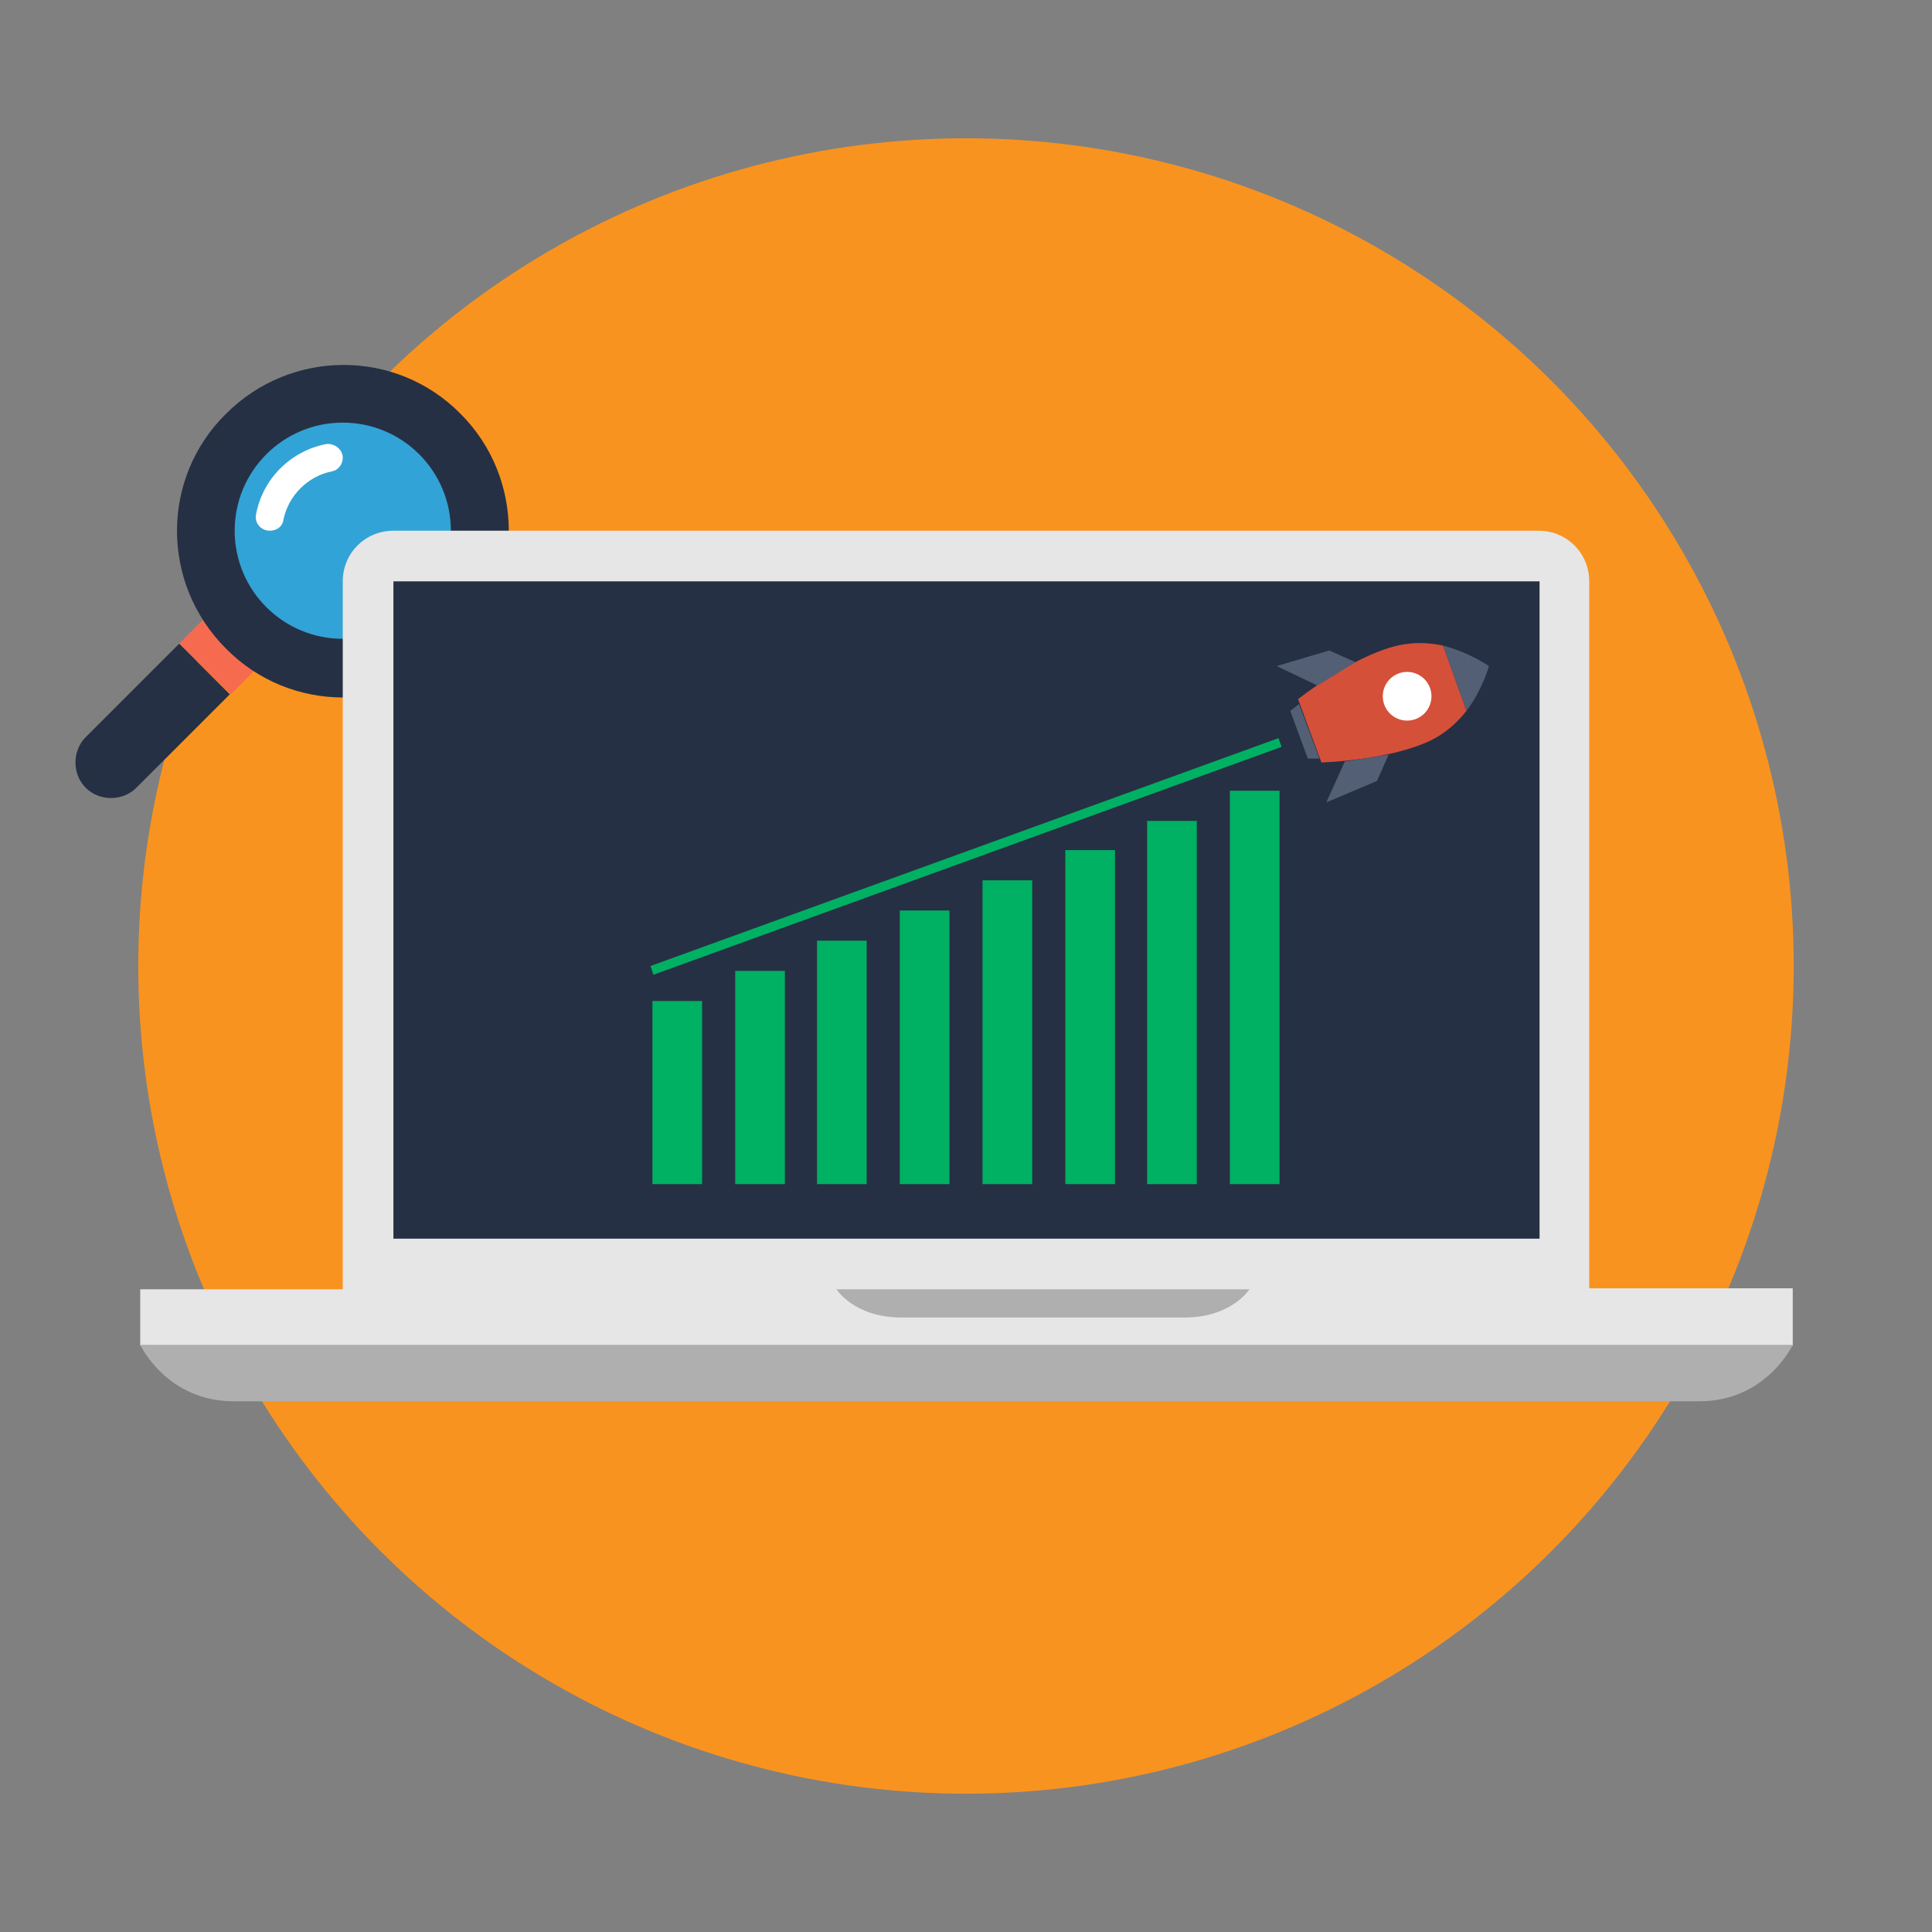 <?xml version="1.0" encoding="utf-8"?>
<!-- Generator: Adobe Illustrator 27.3.1, SVG Export Plug-In . SVG Version: 6.00 Build 0)  -->
<svg version="1.1" xmlns="http://www.w3.org/2000/svg" xmlns:xlink="http://www.w3.org/1999/xlink" x="0px" y="0px"
	 viewBox="0 0 198.4 198.4" style="enable-background:new 0 0 198.4 198.4;" xml:space="preserve">
<rect x="0" y="0" width="198.4" height="198.4" fill="#808080" stroke="none"/>
<style type="text/css">
	.st0{display:none;}
	.st1{display:inline;fill:url(#SVGID_1_);}
	.st2{display:inline;}
	.st3{fill:none;stroke:#C5E6FF;stroke-width:1.843;stroke-miterlimit:10;}
	.st4{display:inline;fill:none;stroke:#000000;stroke-width:1.843;stroke-miterlimit:10;}
	.st5{display:inline;fill:#012B3A;}
	.st6{display:inline;fill:none;stroke:#012B3A;stroke-width:1.843;stroke-miterlimit:10;}
	.st7{display:inline;fill:#FFFFFF;}
	.st8{display:inline;fill:#22B1A5;}
	.st9{display:inline;fill:#F4C1A8;}
	.st10{display:inline;fill:#5362BA;}
	.st11{display:inline;fill:#969696;}
	.st12{display:inline;fill:#E0B19B;}
	.st13{fill:#22B1A5;}
	.st14{display:inline;fill:none;stroke:#22B1A5;stroke-width:1.843;stroke-miterlimit:10;}
	.st15{fill:#FFB13E;}
	.st16{fill:none;stroke:#FFFFFF;stroke-width:0.709;stroke-miterlimit:10;}
	.st17{fill:url(#SVGID_00000143616167088568167740000003910348365818606465_);}
	.st18{display:inline;fill:#C5E6FF;}
	.st19{fill:#F4C1A8;}
	.st20{fill:#007B71;}
	.st21{fill:#FFFFFF;}
	.st22{fill:#5362BA;}
	.st23{clip-path:url(#SVGID_00000075124553055441604640000015621763083711206281_);fill:#384A9E;}
	.st24{clip-path:url(#SVGID_00000125585443163417106540000004770128731681870996_);fill:#384A9E;}
	.st25{fill:#969696;}
	.st26{fill:#646464;}
	.st27{fill:#E0B19B;}
	.st28{fill:#D55039;}
	.st29{fill:#F66B50;}
	.st30{fill:#C8C8C8;}
	.st31{clip-path:url(#SVGID_00000157991802271065168910000014451392398745688192_);}
	.st32{fill:#F9931F;}
	.st33{fill:#263044;}
	.st34{clip-path:url(#SVGID_00000150067514922264990610000012263563104841889422_);}
	.st35{fill:#8164E4;}
	.st36{clip-path:url(#SVGID_00000103253498614297445080000004421167546741800614_);}
	.st37{clip-path:url(#SVGID_00000036224548115589705090000000939180642756800901_);}
	.st38{fill:#C5E6FF;}
	.st39{fill:#00B163;}
	.st40{fill:#535F75;}
	.st41{fill:#5967BB;}
	.st42{fill:#E6E6E6;}
	.st43{opacity:0.1;}
	.st44{fill:#32A3D6;}
	.st45{fill:#AFAFAF;}
	.st46{fill:#012B3A;}
	.st47{fill:url(#SVGID_00000011723819073390337340000000240754108434931645_);}
	.st48{fill:#384A9E;}
	.st49{fill:#111D33;}
	.st50{fill:#C6D5EF;}
	.st51{fill:#C4C8E8;}
	.st52{fill:#E92550;}
	.st53{fill:url(#SVGID_00000132060562137193551470000002595994379903661742_);}
	.st54{fill:#EE1B24;}
	.st55{fill:#FCEE21;}
	.st56{fill:#672E91;}
	.st57{fill:#00A89D;}
	.st58{fill:#94268F;}
	.st59{fill:#0172BD;}
	.st60{fill:#8CC63E;}
	.st61{fill:#7885C9;}
	.st62{fill:url(#SVGID_00000149384148029683577410000001278354058720251800_);}
	.st63{fill:url(#SVGID_00000138539233336449151690000002987795000475181212_);}
	.st64{fill:#F9BE49;}
	.st65{fill:url(#SVGID_00000111164132014531902360000006668207130364062851_);}
	.st66{fill:#FECF5C;}
	.st67{display:inline;fill:#CECECE;}
	.st68{fill:#03475F;}
	.st69{fill:#50BEA7;}
	.st70{fill:#F2705B;}
	.st71{display:inline;fill:#03475F;}
	.st72{fill:#FFE2A3;}
	.st73{display:inline;fill:#2E3192;}
	.st74{display:inline;fill:none;stroke:#000000;stroke-miterlimit:10;}
	.st75{display:inline;fill:#263044;}
	.st76{display:inline;fill:none;stroke:#263044;stroke-width:19.843;stroke-miterlimit:10;}
	.st77{display:inline;fill:#D55039;}
	.st78{display:inline;fill:#F66B50;}
	.st79{display:inline;fill:#007B71;}
	.st80{display:inline;fill:none;stroke:#007B71;stroke-width:11.339;stroke-miterlimit:10;}
	.st81{fill:#EE7773;}
	.st82{fill:none;stroke:#263044;stroke-width:2.126;stroke-miterlimit:10;}
	.st83{fill:url(#SVGID_00000167375954704004511060000005487559070284309436_);}
	.st84{display:inline;fill:url(#SVGID_00000062187702136876827320000002812629707091321476_);}
</style>
<g id="Layer_0" class="st0">
</g>
<g id="Layer_1">
</g>
<g id="Luvut">
</g>
<g id="Valkoset">
</g>
<g id="Luvut_2">
	<g>
		<g>
			<g>
				<circle class="st32" cx="99.2" cy="99.2" r="85"/>
			</g>
		</g>
		<path class="st29" d="M18.4,66.1l4.8-4.8c0.4,0.4,0.7,0.7,1.1,1.1c1,1,2.1,2.1,3.1,3.1c0.4,0.3,0.7,0.7,1.1,1l-4.8,4.8L18.4,66.1z
			"/>
		<path class="st33" d="M8.8,75.7l9.6-9.6l5.2,5.2L14,80.9c-1.4,1.4-3.8,1.4-5.2,0C7.4,79.5,7.4,77.1,8.8,75.7z"/>
		<path class="st33" d="M47.3,66.6c-6.7,6.7-17.5,6.7-24.1,0c-6.7-6.7-6.7-17.5,0-24.1c6.7-6.7,17.5-6.7,24.1,0
			C53.9,49.1,53.9,59.9,47.3,66.6z"/>
		<circle class="st44" cx="35.2" cy="54.5" r="11.1"/>
		<path class="st21" d="M35.2,47L35.2,47c0,0.7-0.5,1.3-1.1,1.4c-2.5,0.5-4.5,2.5-5,5c-0.1,0.7-0.7,1.1-1.4,1.1h0
			c-0.9,0-1.6-0.8-1.4-1.7c0.7-3.7,3.6-6.5,7.2-7.2C34.4,45.5,35.2,46.2,35.2,47z"/>
		<path class="st42" d="M184.1,132.4v5.8H14.4v-5.8h20.8V59.7c0-2.9,2.3-5.2,5.2-5.2H158c2.9,0,5.2,2.3,5.2,5.2v72.6H184.1z"/>
		<g>
			<rect x="40.4" y="59.7" class="st33" width="117.7" height="67.5"/>
		</g>
		<g>
			<path class="st45" d="M14.4,138.1h169.7c0,0-2.7,5.8-9.6,5.8c-6.9,0-143.6,0-150.5,0C17.1,143.9,14.4,138.1,14.4,138.1z"/>
			<path class="st45" d="M85.9,132.4c0,0,1.8,2.9,6.7,2.9c4.9,0,24.1,0,29,0c4.9,0,6.7-2.9,6.7-2.9H85.9z"/>
		</g>
		<path class="st28" d="M148.2,66.3c-1.4-0.3-3-0.4-4.7,0c-4.7,1.1-10.2,5.5-10.2,5.5l2.4,6.5c0,0,7-0.2,11.3-2.3
			c1.6-0.8,2.7-1.9,3.6-3L148.2,66.3z"/>
		<circle class="st21" cx="144.5" cy="71.5" r="2.5"/>
		<g>
			<path class="st40" d="M148.2,66.3l2.4,6.7c1.7-2.3,2.3-4.6,2.3-4.6S150.9,67,148.2,66.3z"/>
			<g>
				<polyline class="st40" points="133.4,72.3 132.5,73 134.3,77.9 135.5,77.9 				"/>
				<polyline class="st40" points="135.3,70.4 131.1,68.4 136.5,66.8 139.2,68 				"/>
				<polyline class="st40" points="138.1,78.2 136.2,82.4 141.4,80.2 142.6,77.5 				"/>
			</g>
		</g>
		<path class="st39" d="M67,102.8h5.1v18.8H67V102.8z M75.5,121.6h5.1V99.7h-5.1V121.6z M83.9,121.6h5.1v-25h-5.1V121.6z
			 M92.4,121.6h5.1V93.5h-5.1V121.6z M100.9,121.6h5.1V90.4h-5.1V121.6z M109.4,121.6h5.1V87.3h-5.1V121.6z M117.8,121.6h5.1V84.3
			h-5.1V121.6z M126.3,121.6h5.1V81.2h-5.1V121.6z M131.6,76.7l-0.3-0.9L66.8,99.2l0.3,0.9L131.6,76.7z"/>
	</g>
</g>
<g id="Mallit">
</g>
<g id="Yms" class="st0">
</g>
</svg>
